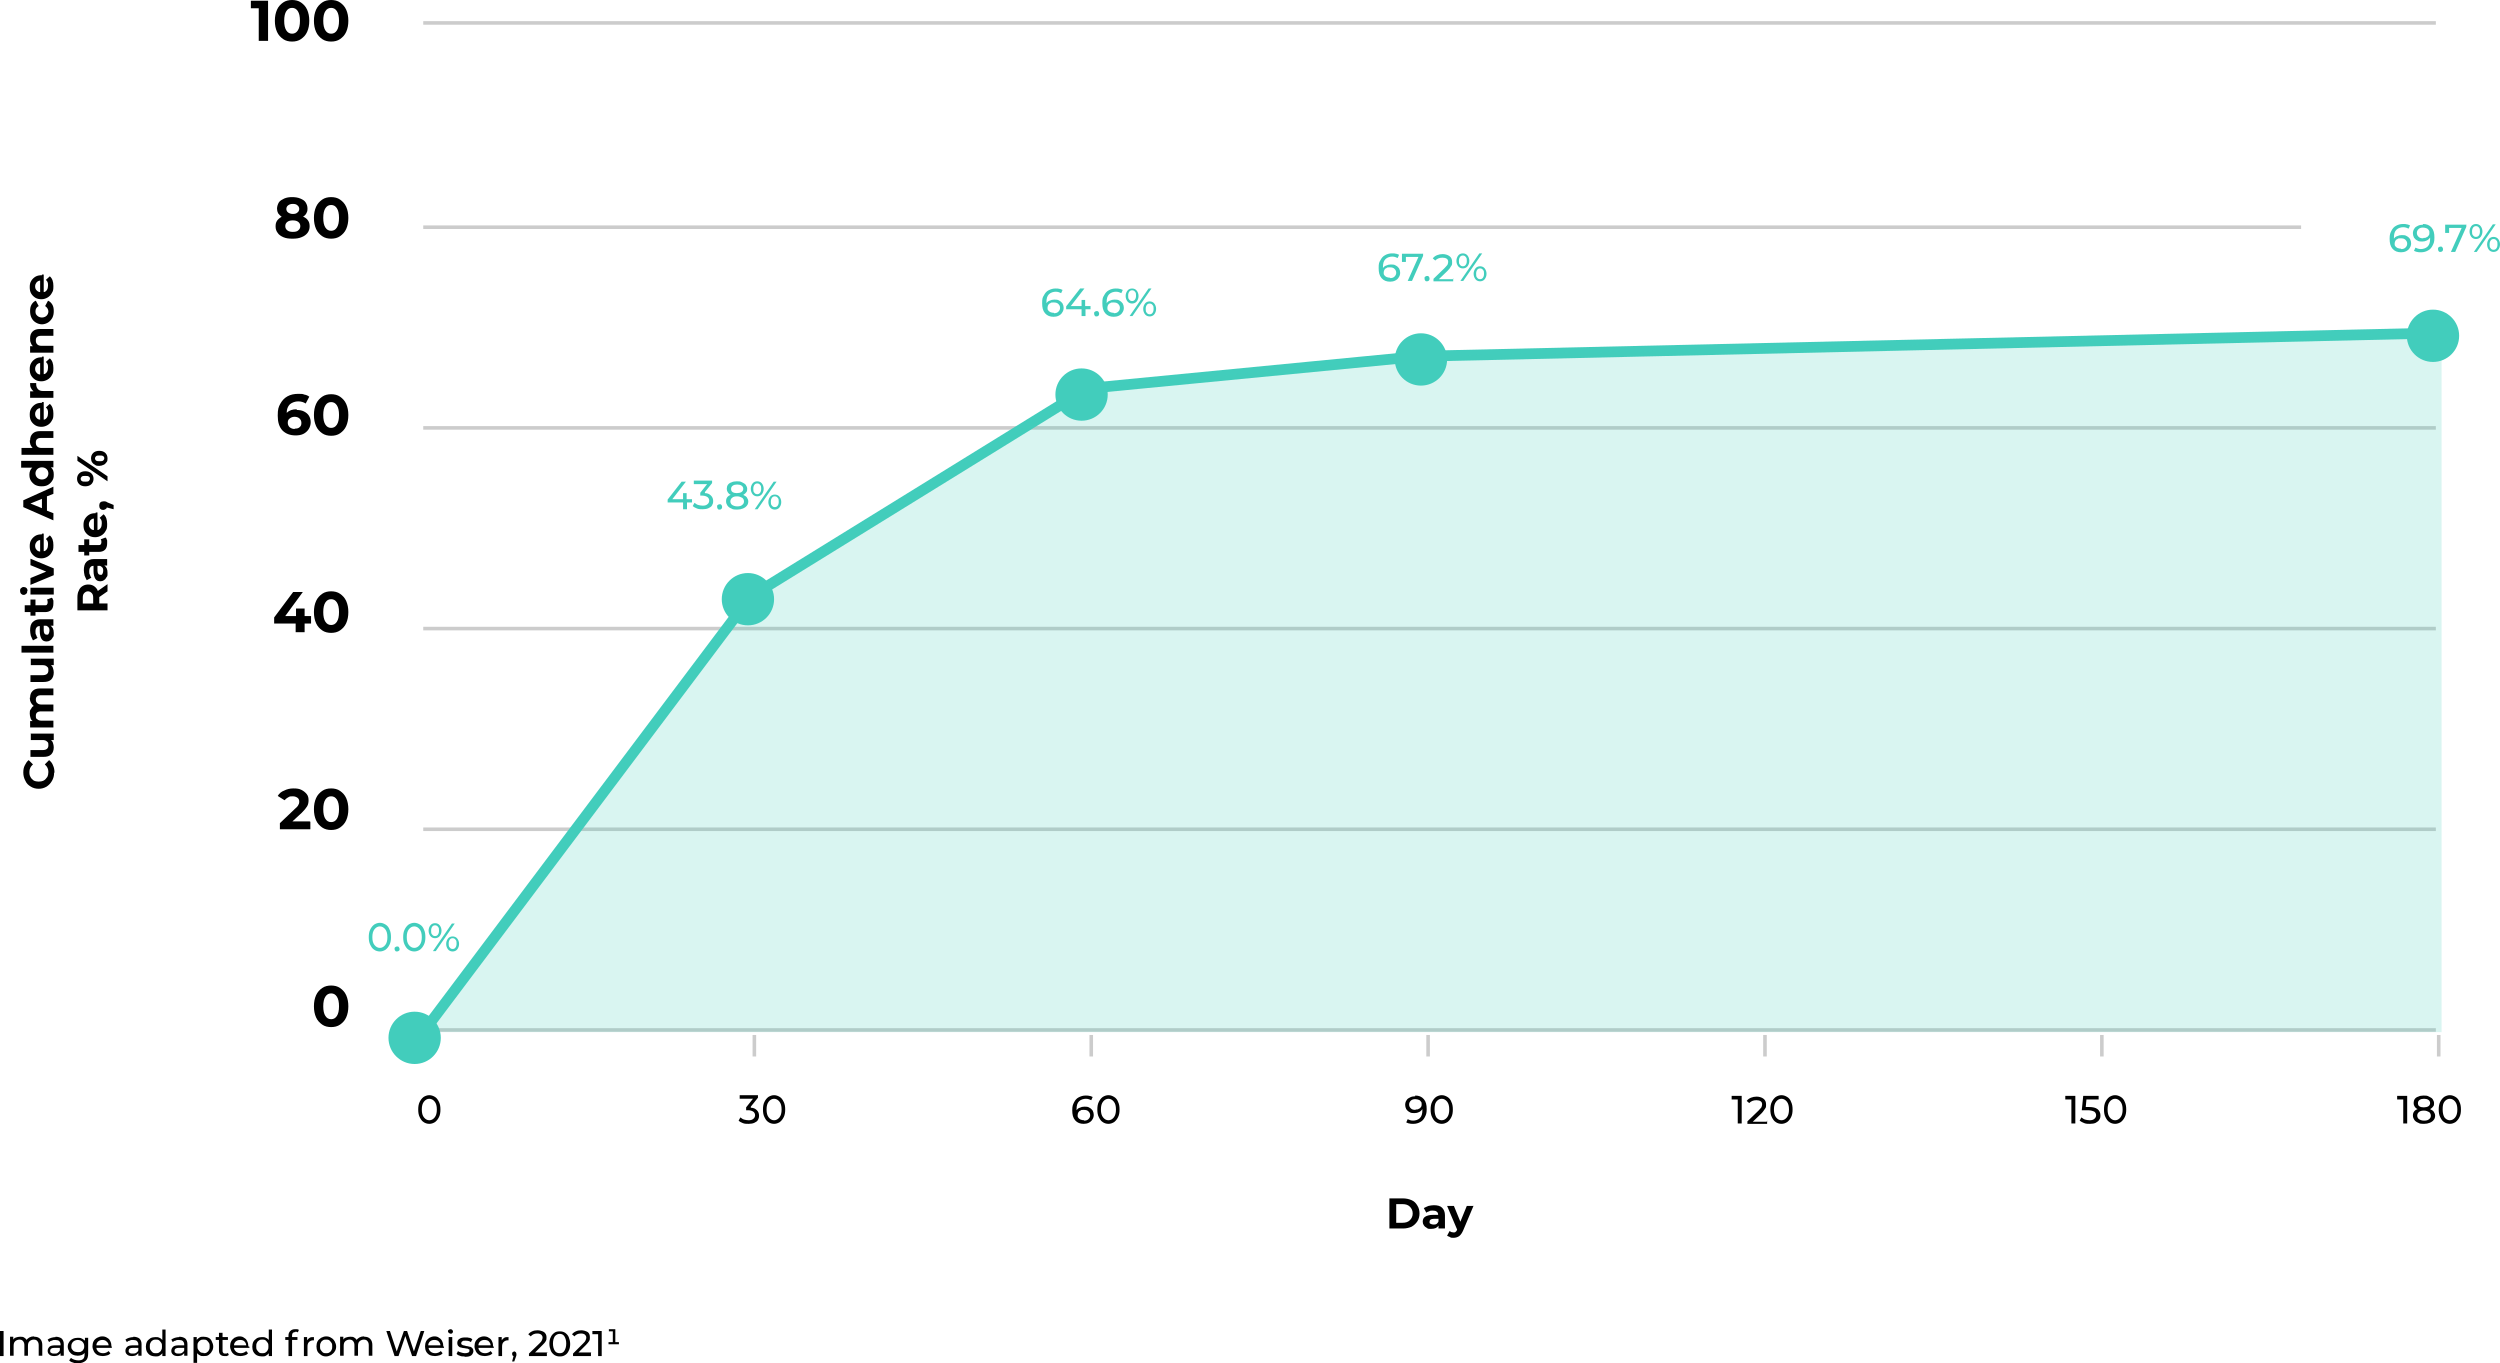 <?xml version="1.0" encoding="UTF-8"?>
<svg xmlns="http://www.w3.org/2000/svg" version="1.1" viewBox="0 0 697.6 380.4">
  <defs>
    <style>
      .cls-1, .cls-2 {
        fill: #42cdbc;
      }

      .cls-3 {
        stroke: #ccc;
      }

      .cls-3, .cls-4, .cls-5 {
        fill: none;
      }

      .cls-4 {
        stroke: #42cdbc;
        stroke-width: 3px;
      }

      .cls-2 {
        fill-opacity: .2;
      }

      .cls-5 {
        stroke: #000;
        stroke-opacity: .2;
      }
    </style>
  </defs>
  <!-- Generator: Adobe Illustrator 28.7.1, SVG Export Plug-In . SVG Version: 1.2.0 Build 142)  -->
  <g>
    <g id="Layer_1">
      <path class="cls-5" d="M118.1,6.4h561.6"/>
      <path class="cls-5" d="M118.1,63.4h524"/>
      <path class="cls-5" d="M118.1,119.4h561.6"/>
      <path class="cls-5" d="M118.1,175.4h561.6"/>
      <path class="cls-5" d="M118.1,231.4h561.6"/>
      <path class="cls-5" d="M118.1,287.4h561.6"/>
      <path class="cls-4" d="M118.1,288l91.4-121.6,93.9-58,93.1-9,284.9-6.5"/>
      <path class="cls-2" d="M209.5,166.4l-91.4,121.6h563.2V92.9l-284.9,6.5-93.1,9-93.9,58Z"/>
      <path d="M74.8.2v11.2h-2.6V2.3h-2.2V.2h4.8ZM81.5,11.6c-.9,0-1.8-.2-2.5-.7-.7-.5-1.3-1.1-1.7-2-.4-.9-.6-1.9-.6-3.1s.2-2.2.6-3.1c.4-.9,1-1.5,1.7-2,.7-.5,1.6-.7,2.5-.7s1.8.2,2.5.7c.7.5,1.3,1.1,1.7,2,.4.9.6,1.9.6,3.1s-.2,2.2-.6,3.1c-.4.9-1,1.5-1.7,2-.7.5-1.6.7-2.5.7ZM81.5,9.4c.7,0,1.2-.3,1.6-.9.4-.6.6-1.5.6-2.7s-.2-2.1-.6-2.7c-.4-.6-.9-.9-1.6-.9s-1.2.3-1.6.9c-.4.6-.6,1.5-.6,2.7s.2,2.1.6,2.7c.4.6.9.9,1.6.9ZM92.4,11.6c-.9,0-1.8-.2-2.5-.7-.7-.5-1.3-1.1-1.7-2-.4-.9-.6-1.9-.6-3.1s.2-2.2.6-3.1c.4-.9,1-1.5,1.7-2,.7-.5,1.6-.7,2.5-.7s1.8.2,2.5.7c.7.5,1.3,1.1,1.7,2,.4.9.6,1.9.6,3.1s-.2,2.2-.6,3.1c-.4.9-1,1.5-1.7,2-.7.5-1.6.7-2.5.7ZM92.4,9.4c.7,0,1.2-.3,1.6-.9.4-.6.6-1.5.6-2.7s-.2-2.1-.6-2.7c-.4-.6-.9-.9-1.6-.9s-1.2.3-1.6.9c-.4.6-.6,1.5-.6,2.7s.2,2.1.6,2.7c.4.6.9.9,1.6.9ZM84.7,60.5c.6.3,1,.6,1.3,1.1.3.4.4,1,.4,1.6s-.2,1.3-.6,1.8c-.4.5-.9.9-1.7,1.2-.7.3-1.5.4-2.5.4s-1.8-.1-2.5-.4c-.7-.3-1.3-.7-1.6-1.2-.4-.5-.6-1.1-.6-1.8s.1-1.1.4-1.6c.3-.4.7-.8,1.3-1.1-.4-.3-.7-.6-1-1-.2-.4-.3-.8-.3-1.3s.2-1.2.5-1.7.9-.8,1.5-1.1c.7-.3,1.4-.4,2.2-.4s1.6.1,2.3.4c.7.3,1.2.6,1.5,1.1s.5,1,.5,1.7-.1.9-.3,1.3c-.2.4-.5.7-1,1ZM81.7,56.9c-.5,0-.9.1-1.3.4-.3.2-.5.6-.5,1s.2.8.5,1c.3.2.7.4,1.3.4s1-.1,1.3-.4c.3-.2.5-.6.5-1s-.2-.8-.5-1c-.3-.3-.7-.4-1.3-.4ZM81.7,64.7c.7,0,1.2-.1,1.5-.4.4-.3.6-.7.6-1.2s-.2-.9-.6-1.2c-.4-.3-.9-.4-1.5-.4s-1.1.1-1.5.4c-.4.3-.6.7-.6,1.2s.2.9.6,1.2c.4.3.9.4,1.5.4ZM92.4,66.6c-.9,0-1.8-.2-2.5-.7-.7-.5-1.3-1.1-1.7-2-.4-.9-.6-1.9-.6-3.1s.2-2.2.6-3.1c.4-.9,1-1.5,1.7-2,.7-.5,1.6-.7,2.5-.7s1.8.2,2.5.7c.7.5,1.3,1.1,1.7,2,.4.9.6,1.9.6,3.1s-.2,2.2-.6,3.1c-.4.9-1,1.5-1.7,2-.7.5-1.6.7-2.5.7ZM92.4,64.4c.7,0,1.2-.3,1.6-.9.4-.6.6-1.5.6-2.7s-.2-2.1-.6-2.7c-.4-.6-.9-.9-1.6-.9s-1.2.3-1.6.9c-.4.6-.6,1.5-.6,2.7s.2,2.1.6,2.7c.4.6.9.9,1.6.9ZM82.8,114.4c.7,0,1.4.1,2,.4.6.3,1.1.7,1.4,1.2.3.5.5,1.1.5,1.8s-.2,1.4-.6,2c-.4.6-.9,1-1.5,1.3-.6.3-1.4.4-2.1.4-1.6,0-2.8-.5-3.7-1.4-.9-1-1.3-2.3-1.3-4.1s.2-2.4.7-3.3c.5-.9,1.1-1.6,2-2.1.9-.5,1.9-.7,3-.7s1.2,0,1.7.2c.6.1,1,.3,1.4.6l-1,1.9c-.6-.4-1.3-.6-2.1-.6s-1.7.3-2.3.8c-.6.6-.9,1.4-.9,2.4.7-.7,1.6-1,2.8-1ZM82.3,119.6c.6,0,1-.1,1.3-.4.4-.3.5-.7.5-1.2s-.2-.9-.5-1.2c-.3-.3-.8-.5-1.4-.5s-1,.2-1.4.5c-.4.3-.5.7-.5,1.2s.2.9.5,1.2c.4.3.8.5,1.4.5ZM92.4,121.6c-.9,0-1.8-.2-2.5-.7-.7-.5-1.3-1.1-1.7-2-.4-.9-.6-1.9-.6-3.1s.2-2.2.6-3.1c.4-.9,1-1.5,1.7-2,.7-.5,1.6-.7,2.5-.7s1.8.2,2.5.7c.7.5,1.3,1.1,1.7,2,.4.9.6,1.9.6,3.1s-.2,2.2-.6,3.1c-.4.9-1,1.5-1.7,2-.7.5-1.6.7-2.5.7ZM92.4,119.4c.7,0,1.2-.3,1.6-.9.4-.6.6-1.5.6-2.7s-.2-2.1-.6-2.7c-.4-.6-.9-.9-1.6-.9s-1.2.3-1.6.9c-.4.6-.6,1.5-.6,2.7s.2,2.1.6,2.7c.4.6.9.9,1.6.9ZM86.8,174h-1.8v2.4h-2.5v-2.4h-6v-1.7l5.3-7.1h2.7l-4.9,6.7h3v-2.1h2.4v2.1h1.8v2.1ZM92.4,176.6c-.9,0-1.8-.2-2.5-.7-.7-.5-1.3-1.1-1.7-2-.4-.9-.6-1.9-.6-3.1s.2-2.2.6-3.1c.4-.9,1-1.5,1.7-2,.7-.5,1.6-.7,2.5-.7s1.8.2,2.5.7c.7.5,1.3,1.1,1.7,2,.4.9.6,1.9.6,3.1s-.2,2.2-.6,3.1c-.4.9-1,1.5-1.7,2-.7.5-1.6.7-2.5.7ZM92.4,174.4c.7,0,1.2-.3,1.6-.9.4-.6.6-1.5.6-2.7s-.2-2.1-.6-2.7c-.4-.6-.9-.9-1.6-.9s-1.2.3-1.6.9c-.4.6-.6,1.5-.6,2.7s.2,2.1.6,2.7c.4.6.9.9,1.6.9ZM86.6,229.3v2.1h-8.5v-1.7l4.3-4.1c.5-.4.8-.8.9-1.1.2-.3.2-.6.2-.9,0-.4-.2-.8-.5-1-.3-.2-.7-.4-1.3-.4s-.9,0-1.3.3c-.4.2-.7.5-1,.8l-1.9-1.2c.4-.7,1-1.2,1.8-1.5.8-.4,1.6-.6,2.6-.6s1.6.1,2.2.4c.6.3,1.1.7,1.5,1.2.4.5.5,1.1.5,1.7s-.1,1.2-.4,1.7c-.3.5-.8,1.1-1.5,1.8l-2.6,2.4h4.8ZM92.4,231.6c-.9,0-1.8-.2-2.5-.7-.7-.5-1.3-1.1-1.7-2-.4-.9-.6-1.9-.6-3.1s.2-2.2.6-3.1c.4-.9,1-1.5,1.7-2,.7-.5,1.6-.7,2.5-.7s1.8.2,2.5.7c.7.5,1.3,1.1,1.7,2,.4.9.6,1.9.6,3.1s-.2,2.2-.6,3.1c-.4.9-1,1.5-1.7,2-.7.5-1.6.7-2.5.7ZM92.4,229.4c.7,0,1.2-.3,1.6-.9.4-.6.6-1.5.6-2.7s-.2-2.1-.6-2.7c-.4-.6-.9-.9-1.6-.9s-1.2.3-1.6.9c-.4.6-.6,1.5-.6,2.7s.2,2.1.6,2.7c.4.6.9.9,1.6.9ZM92.4,286.6c-.9,0-1.8-.2-2.5-.7-.7-.5-1.3-1.1-1.7-2-.4-.9-.6-1.9-.6-3.1s.2-2.2.6-3.1c.4-.9,1-1.5,1.7-2,.7-.5,1.6-.7,2.5-.7s1.8.2,2.5.7c.7.5,1.3,1.1,1.7,2,.4.9.6,1.9.6,3.1s-.2,2.2-.6,3.1c-.4.9-1,1.5-1.7,2-.7.5-1.6.7-2.5.7ZM92.4,284.4c.7,0,1.2-.3,1.6-.9.4-.6.6-1.5.6-2.7s-.2-2.1-.6-2.7c-.4-.6-.9-.9-1.6-.9s-1.2.3-1.6.9c-.4.6-.6,1.5-.6,2.7s.2,2.1.6,2.7c.4.6.9.9,1.6.9Z"/>
      <path class="cls-3" d="M116.5,294.8v-6"/>
      <path class="cls-3" d="M210.5,294.8v-6"/>
      <path class="cls-3" d="M304.5,294.8v-6"/>
      <path class="cls-3" d="M398.5,294.8v-6"/>
      <path class="cls-3" d="M492.5,294.8v-6"/>
      <path class="cls-3" d="M586.5,294.8v-6"/>
      <path class="cls-3" d="M680.5,294.8v-6"/>
      <path d="M15.1,215.6c0,.9-.2,1.6-.6,2.3-.4.7-.9,1.2-1.5,1.6-.7.4-1.4.6-2.2.6s-1.6-.2-2.2-.6c-.7-.4-1.2-.9-1.5-1.6-.4-.7-.6-1.5-.6-2.3s.1-1.4.4-2c.3-.6.6-1.1,1.1-1.5l1.2,1.2c-.7.6-1,1.3-1,2.1s.1,1,.3,1.4c.2.4.5.7.9,1,.4.2.9.3,1.4.3s1-.1,1.4-.3c.4-.2.7-.6,1-1,.2-.4.3-.9.3-1.4,0-.8-.3-1.5-1-2.1l1.2-1.2c.5.4.9.9,1.1,1.5.3.6.4,1.3.4,2ZM8.5,204.7h6.5v1.8h-.8c.3.2.5.5.6.9.1.3.2.7.2,1.1,0,.8-.2,1.5-.7,2s-1.2.7-2.2.7h-3.6v-1.9h3.4c1,0,1.6-.4,1.6-1.3s-.1-.8-.4-1.1c-.3-.3-.7-.4-1.3-.4h-3.2v-1.9ZM8.4,194.7c0-.8.2-1.4.7-1.9.5-.5,1.2-.7,2.1-.7h3.7v1.9h-3.4c-.5,0-.9.1-1.1.3-.3.2-.4.5-.4.9s.1.8.4,1c.3.3.7.4,1.3.4h3.2v1.9h-3.4c-1,0-1.5.4-1.5,1.2s.1.8.4,1c.3.3.7.4,1.3.4h3.2v1.9h-6.5v-1.8h.7c-.3-.2-.5-.5-.6-.9-.1-.4-.2-.7-.2-1.2s0-.9.3-1.2c.2-.4.4-.7.8-.9-.3-.3-.6-.6-.8-1-.2-.4-.3-.9-.3-1.3ZM8.5,183.8h6.5v1.8h-.8c.3.2.5.5.6.9.1.3.2.7.2,1.1,0,.8-.2,1.5-.7,2s-1.2.7-2.2.7h-3.6v-1.9h3.4c1,0,1.6-.4,1.6-1.3s-.1-.8-.4-1.1c-.3-.3-.7-.4-1.3-.4h-3.2v-1.9ZM6,182.1v-1.9h8.9v1.9H6ZM8.4,175.9c0-1,.2-1.8.7-2.3.5-.5,1.2-.8,2.1-.8h3.7v1.8h-.8c.6.4.9,1,.9,2s0,.9-.3,1.3c-.2.4-.4.6-.7.8-.3.2-.6.3-1,.3-.6,0-1.1-.2-1.4-.7-.3-.5-.5-1.2-.5-2.1v-1.5c-.4,0-.7.1-.9.4-.2.2-.3.6-.3,1.1s0,.7.2,1c.1.3.2.6.4.8l-1.3.7c-.2-.4-.4-.8-.6-1.3-.1-.5-.2-1-.2-1.5ZM13.8,176c0-.3,0-.6-.2-.9-.2-.2-.4-.4-.7-.5h-.7v1.3c0,.8.3,1.2.8,1.2s.4,0,.6-.3c.1-.2.2-.5.2-.8ZM14.6,166.9c.1.2.2.4.3.7,0,.3,0,.5,0,.8,0,.8-.2,1.4-.6,1.8-.4.4-1,.6-1.7.6h-2.7v1h-1.4v-1h-1.6v-1.9h1.6v-1.6h1.4v1.6h2.6c.3,0,.5,0,.6-.2.1-.1.2-.3.2-.6s0-.5-.2-.8l1.3-.5ZM8.5,165.9v-1.9h6.5v1.9h-6.5ZM7.6,164.9c0,.3,0,.6-.3.8-.2.2-.4.3-.7.3s-.5-.1-.7-.3c-.2-.2-.3-.5-.3-.8s0-.6.3-.8c.2-.2.4-.3.7-.3s.6.1.8.3c.2.2.3.5.3.8ZM8.5,155.9l6.5,2.7v1.9l-6.5,2.7v-1.9l4.4-1.8-4.4-1.8v-1.8ZM11.7,148.9s.2,0,.5,0v4.9c.4,0,.7-.3.9-.6.2-.3.3-.7.3-1.2s0-.6-.1-.9c-.1-.3-.3-.5-.5-.7l1.1-1c.7.6,1,1.5,1,2.7s-.1,1.4-.4,1.9c-.3.6-.7,1-1.2,1.3s-1.1.5-1.7.5-1.2-.1-1.7-.4c-.5-.3-.9-.7-1.2-1.2-.3-.5-.4-1.1-.4-1.8s.1-1.2.4-1.7c.3-.5.7-.9,1.2-1.2.5-.3,1.1-.4,1.8-.4ZM9.8,152.3c0,.4.1.8.4,1.1.2.3.6.5,1,.5v-3.2c-.4,0-.7.2-1,.5-.2.3-.4.6-.4,1.1ZM13.1,138.6v3.9l1.8.7v2l-8.4-3.7v-1.9l8.4-3.8v2l-1.8.7ZM11.7,139.2l-3.2,1.3,3.2,1.3v-2.7ZM6,128.6h8.9v1.8h-.7c.6.5.8,1.1.8,2s-.1,1.2-.4,1.7c-.3.5-.7.9-1.2,1.2s-1.1.4-1.8.4-1.2-.1-1.8-.4c-.5-.3-.9-.7-1.2-1.2-.3-.5-.4-1-.4-1.7s.3-1.5.8-1.9h-3.1v-1.9ZM13.5,132.1c0-.5-.2-.9-.5-1.2-.3-.3-.8-.5-1.3-.5s-1,.2-1.3.5c-.3.3-.5.7-.5,1.2s.2.9.5,1.2c.3.3.8.5,1.3.5s1-.2,1.3-.5c.3-.3.5-.7.5-1.2ZM8.4,122.9c0-.8.2-1.4.7-1.9.5-.5,1.2-.7,2.1-.7h3.7v1.9h-3.4c-.5,0-.9.1-1.1.3-.3.2-.4.5-.4,1s.1.8.4,1.1c.3.3.7.4,1.3.4h3.2v1.9H6v-1.9h3.1c-.2-.2-.4-.5-.6-.9-.1-.4-.2-.7-.2-1.2ZM11.7,112.2s.2,0,.5,0v4.9c.4,0,.7-.3.9-.6.2-.3.3-.7.3-1.2s0-.6-.1-.9c-.1-.3-.3-.5-.5-.7l1.1-1c.7.6,1,1.5,1,2.7s-.1,1.4-.4,1.9c-.3.6-.7,1-1.2,1.3s-1.1.5-1.7.5-1.2-.1-1.7-.4c-.5-.3-.9-.7-1.2-1.2-.3-.5-.4-1.1-.4-1.8s.1-1.2.4-1.7c.3-.5.7-.9,1.2-1.2.5-.3,1.1-.4,1.8-.4ZM9.8,115.5c0,.4.1.8.4,1.1.2.3.6.5,1,.5v-3.2c-.4,0-.7.2-1,.5-.2.3-.4.6-.4,1.1ZM9.3,109.1c-.3-.2-.5-.5-.7-.9-.2-.4-.2-.8-.2-1.3h1.7c0,.2,0,.3,0,.4,0,.5.2,1,.5,1.3.3.3.7.5,1.3.5h3v1.9h-6.5v-1.8h.9ZM11.7,99.5s.2,0,.5,0v4.9c.4,0,.7-.3.9-.6.2-.3.3-.7.3-1.2s0-.6-.1-.9c-.1-.3-.3-.5-.5-.7l1.1-1c.7.6,1,1.5,1,2.7s-.1,1.4-.4,1.9c-.3.6-.7,1-1.2,1.3s-1.1.5-1.7.5-1.2-.1-1.7-.4c-.5-.3-.9-.7-1.2-1.2-.3-.5-.4-1.1-.4-1.8s.1-1.2.4-1.7c.3-.5.7-.9,1.2-1.2.5-.3,1.1-.4,1.8-.4ZM9.8,102.9c0,.4.1.8.4,1.1.2.3.6.5,1,.5v-3.2c-.4,0-.7.2-1,.5-.2.3-.4.6-.4,1.1ZM8.4,94.4c0-.8.2-1.4.7-1.9.5-.5,1.2-.7,2.1-.7h3.7v1.9h-3.4c-.5,0-.9.1-1.1.3-.3.2-.4.5-.4,1s.1.8.4,1.1c.3.3.7.4,1.3.4h3.2v1.9h-6.5v-1.8h.8c-.3-.2-.5-.6-.6-.9-.2-.4-.2-.8-.2-1.2ZM15,86.8c0,.7-.1,1.3-.4,1.9-.3.5-.7,1-1.2,1.3-.5.3-1.1.5-1.7.5s-1.2-.2-1.7-.5c-.5-.3-.9-.7-1.2-1.3-.3-.6-.4-1.2-.4-1.9s.1-1.3.4-1.8c.3-.5.7-.9,1.2-1.1l.8,1.5c-.6.3-.9.8-.9,1.5s.2.9.5,1.2c.3.3.8.5,1.3.5s1-.2,1.3-.5c.3-.3.5-.7.5-1.2s-.3-1.1-.9-1.5l.8-1.5c.5.2.9.6,1.2,1.1.3.5.4,1.1.4,1.8ZM11.7,76.6s.2,0,.5,0v4.9c.4,0,.7-.3.9-.6.2-.3.3-.7.3-1.2s0-.6-.1-.9c-.1-.3-.3-.5-.5-.7l1.1-1c.7.6,1,1.5,1,2.7s-.1,1.4-.4,1.9c-.3.6-.7,1-1.2,1.3s-1.1.5-1.7.5-1.2-.1-1.7-.4c-.5-.3-.9-.7-1.2-1.2-.3-.5-.4-1.1-.4-1.8s.1-1.2.4-1.7c.3-.5.7-.9,1.2-1.2.5-.3,1.1-.4,1.8-.4ZM9.8,79.9c0,.4.1.8.4,1.1s.6.5,1,.5v-3.2c-.4,0-.7.2-1,.5-.2.3-.4.6-.4,1.1ZM30,165l-2.3,1.6h0v1.8h2.3v1.9h-8.4v-3.6c0-.7.1-1.4.4-1.9.2-.6.6-1,1.1-1.3.5-.3,1-.4,1.6-.4s1.2.2,1.6.5c.4.3.8.7,1,1.3l2.7-1.9v2.1ZM24.6,165c-.5,0-.8.2-1.1.5-.3.3-.4.7-.4,1.3v1.6h2.9v-1.6c0-.6-.1-1-.4-1.3-.3-.3-.6-.5-1.1-.5ZM23.4,159.1c0-1,.2-1.8.7-2.3.5-.5,1.2-.8,2.1-.8h3.7v1.8h-.8c.6.4.9,1,.9,2s0,.9-.3,1.3c-.2.4-.4.6-.7.8-.3.2-.6.3-1,.3-.6,0-1.1-.2-1.4-.7-.3-.5-.5-1.2-.5-2.1v-1.5c-.4,0-.7.1-.9.4-.2.2-.3.6-.3,1.1s0,.7.2,1c.1.3.2.6.4.8l-1.3.7c-.2-.4-.4-.8-.6-1.3-.1-.5-.2-1-.2-1.5ZM28.8,159.3c0-.3,0-.6-.2-.9-.2-.2-.4-.4-.7-.5h-.7v1.3c0,.8.3,1.2.8,1.2s.4,0,.6-.3c.1-.2.2-.5.2-.8ZM29.6,150.1c.1.2.2.4.3.7,0,.3,0,.5,0,.8,0,.8-.2,1.4-.6,1.8-.4.4-1,.6-1.7.6h-2.7v1h-1.4v-1h-1.6v-1.9h1.6v-1.6h1.4v1.6h2.6c.3,0,.5,0,.6-.2.1-.1.2-.3.2-.6s0-.5-.2-.8l1.3-.5ZM26.7,143s.2,0,.5,0v4.9c.4,0,.7-.3.9-.6.2-.3.3-.7.3-1.2s0-.6-.1-.9c-.1-.3-.3-.5-.5-.7l1.1-1c.7.6,1,1.5,1,2.7s-.1,1.4-.4,1.9c-.3.6-.7,1-1.2,1.3-.5.3-1.1.5-1.7.5s-1.2-.1-1.7-.4c-.5-.3-.9-.7-1.2-1.2-.3-.5-.4-1.1-.4-1.8s.1-1.2.4-1.7c.3-.5.7-.9,1.2-1.2.5-.3,1.1-.4,1.8-.4ZM24.8,146.3c0,.4.1.8.4,1.1.2.3.6.5,1,.5v-3.2c-.4,0-.7.2-1,.5-.2.3-.4.6-.4,1.1ZM27.7,141c0-.3.1-.6.3-.8.2-.2.5-.3.8-.3s.3,0,.5,0c.2,0,.4.1.7.3l1.7.7v1.2l-1.9-.5c0,.2-.2.4-.4.5-.2.1-.4.2-.6.2-.3,0-.6-.1-.8-.3-.2-.2-.3-.5-.3-.8ZM26.1,133.6c0,.6-.2,1.1-.6,1.5-.4.4-1,.6-1.7.6s-1.3-.2-1.7-.6c-.4-.4-.6-.9-.6-1.5s.2-1.1.6-1.5c.4-.4,1-.6,1.7-.6s1.3.2,1.7.6c.4.4.6.9.6,1.5ZM21.6,128.6v-1.4l8.4,5.7v1.4l-8.4-5.7ZM25.1,133.6c0-.3-.1-.5-.3-.6-.2-.2-.6-.2-1-.2s-.8,0-1,.2c-.2.2-.3.4-.3.6s.1.5.3.6c.2.2.6.2,1,.2s.8,0,1-.2c.2-.2.3-.4.3-.6ZM30,127.9c0,.4,0,.8-.3,1.1-.2.3-.5.6-.8.7-.4.2-.8.3-1.2.3s-.9,0-1.2-.3c-.4-.2-.6-.4-.8-.7-.2-.3-.3-.7-.3-1.1,0-.6.2-1.1.6-1.5.4-.4,1-.6,1.7-.6s1.3.2,1.7.6c.4.4.6.9.6,1.5ZM29.1,127.9c0-.3-.1-.5-.3-.6-.2-.2-.6-.2-1-.2s-.8,0-1,.2c-.2.2-.3.4-.3.6s.1.5.3.6c.2.2.6.2,1,.2s.8,0,1-.2c.2-.2.3-.4.3-.6Z"/>
      <circle class="cls-1" cx="115.7" cy="289.6" r="7.3"/>
      <circle class="cls-1" cx="208.7" cy="167.2" r="7.3"/>
      <circle class="cls-1" cx="301.8" cy="110.1" r="7.3"/>
      <circle class="cls-1" cx="396.5" cy="100.3" r="7.3"/>
      <circle class="cls-1" cx="678.9" cy="93.7" r="7.3"/>
      <path d="M387.7,334.4h3.8c.9,0,1.7.2,2.4.5.7.3,1.2.8,1.6,1.5.4.6.6,1.4.6,2.2s-.2,1.6-.6,2.2c-.4.6-.9,1.1-1.6,1.5-.7.3-1.5.5-2.4.5h-3.8v-8.4ZM391.4,341.2c.8,0,1.5-.2,2-.7.5-.5.8-1.1.8-1.9s-.3-1.4-.8-1.9c-.5-.5-1.2-.7-2-.7h-1.8v5.2h1.8ZM400.1,336.3c1,0,1.8.2,2.3.7.5.5.8,1.2.8,2.1v3.7h-1.8v-.8c-.4.6-1,.9-2,.9s-.9,0-1.3-.3c-.4-.2-.6-.4-.8-.7-.2-.3-.3-.6-.3-1,0-.6.2-1.1.7-1.4.5-.3,1.2-.5,2.1-.5h1.5c0-.4-.1-.7-.4-.9-.2-.2-.6-.3-1.1-.3s-.7,0-1,.2c-.3.1-.6.2-.8.4l-.7-1.3c.4-.2.8-.4,1.3-.6.5-.1,1-.2,1.5-.2ZM400,341.7c.3,0,.6,0,.9-.2.2-.2.4-.4.5-.7v-.7h-1.3c-.8,0-1.2.3-1.2.8s0,.4.3.6c.2.1.5.2.8.2ZM411.2,336.4l-2.9,6.9c-.3.7-.7,1.3-1.1,1.6-.4.3-1,.5-1.6.5s-.7,0-1-.2-.6-.2-.8-.4l.7-1.3c.1.1.3.2.5.3.2,0,.4.1.6.1s.5,0,.6-.2c.2-.1.3-.3.4-.6h0c0,0-2.8-6.6-2.8-6.6h1.9l1.8,4.4,1.8-4.4h1.8Z"/>
      <path class="cls-1" d="M106,265.5c-.6,0-1.2-.2-1.6-.5-.5-.3-.8-.8-1.1-1.4-.3-.6-.4-1.3-.4-2.1s.1-1.5.4-2.1c.3-.6.6-1,1.1-1.4.5-.3,1-.5,1.6-.5s1.1.2,1.6.5c.5.3.9.8,1.1,1.4.3.6.4,1.3.4,2.1s-.1,1.5-.4,2.1c-.3.6-.6,1-1.1,1.4-.5.3-1,.5-1.6.5ZM106,264.5c.6,0,1.1-.3,1.5-.8.4-.5.6-1.2.6-2.2s-.2-1.7-.6-2.2c-.4-.5-.9-.8-1.5-.8s-1.1.3-1.5.8c-.4.5-.6,1.2-.6,2.2s.2,1.7.6,2.2c.4.5.9.8,1.5.8ZM110.8,265.5c-.2,0-.4,0-.5-.2-.1-.1-.2-.3-.2-.5s0-.4.2-.5c.1-.1.3-.2.5-.2s.4,0,.5.2.2.3.2.5,0,.4-.2.5c-.1.1-.3.2-.5.2ZM115.6,265.5c-.6,0-1.2-.2-1.6-.5-.5-.3-.8-.8-1.1-1.4-.3-.6-.4-1.3-.4-2.1s.1-1.5.4-2.1c.3-.6.6-1,1.1-1.4.5-.3,1-.5,1.6-.5s1.1.2,1.6.5c.5.3.9.8,1.1,1.4.3.6.4,1.3.4,2.1s-.1,1.5-.4,2.1c-.3.6-.6,1-1.1,1.4-.5.3-1,.5-1.6.5ZM115.6,264.5c.6,0,1.1-.3,1.5-.8.4-.5.6-1.2.6-2.2s-.2-1.7-.6-2.2c-.4-.5-.9-.8-1.5-.8s-1.1.3-1.5.8c-.4.5-.6,1.2-.6,2.2s.2,1.7.6,2.2c.4.5.9.8,1.5.8ZM121.4,261.8c-.5,0-1-.2-1.3-.6s-.5-.9-.5-1.5.2-1.1.5-1.5c.3-.4.8-.6,1.3-.6s1,.2,1.3.6c.3.4.5.9.5,1.5s-.2,1.1-.5,1.5c-.3.4-.8.6-1.3.6ZM126.1,257.7h.8l-5.3,7.7h-.8l5.3-7.7ZM121.4,261.2c.3,0,.6-.1.8-.4.2-.3.3-.6.3-1.1s0-.8-.3-1.1c-.2-.3-.5-.4-.8-.4s-.6.1-.8.4c-.2.3-.3.6-.3,1.1s0,.8.3,1.1c.2.3.5.4.8.4ZM126.3,265.5c-.5,0-1-.2-1.3-.6-.3-.4-.5-.9-.5-1.5s.2-1.1.5-1.5c.3-.4.8-.6,1.3-.6s1,.2,1.3.6c.3.4.5.9.5,1.5s-.2,1.1-.5,1.5c-.3.4-.8.6-1.3.6ZM126.3,264.8c.3,0,.6-.1.8-.4.2-.3.3-.6.3-1.1s0-.8-.3-1.1c-.2-.3-.5-.4-.8-.4s-.6.1-.8.4c-.2.3-.3.6-.3,1.1s0,.8.3,1.1c.2.3.5.4.8.4Z"/>
      <path class="cls-1" d="M193.2,140.2h-1.5v1.9h-1.1v-1.9h-4.3v-.8l3.9-5h1.2l-3.8,4.9h3v-1.7h1v1.7h1.5v.9ZM196.7,137.6c.8,0,1.3.3,1.7.7.4.4.6.9.6,1.5s-.1.8-.3,1.2c-.2.4-.6.6-1,.8-.4.2-1,.3-1.6.3s-1.1,0-1.6-.2c-.5-.2-.9-.4-1.2-.7l.5-.9c.3.2.6.5,1,.6.4.1.8.2,1.3.2s1-.1,1.3-.4c.3-.2.5-.6.5-1s-.2-.8-.5-1c-.3-.2-.8-.4-1.4-.4h-.6v-.8l1.9-2.4h-3.7v-1h5.1v.7l-2,2.5ZM200.8,142.2c-.2,0-.4,0-.5-.2-.1-.1-.2-.3-.2-.6s0-.4.2-.5c.1-.1.3-.2.5-.2s.4,0,.5.2c.1.1.2.3.2.5s0,.4-.2.6-.3.2-.5.2ZM207.4,138.1c.4.2.8.4,1,.7.2.3.4.7.4,1.1s-.1.9-.4,1.2c-.2.3-.6.6-1.1.8-.5.2-1,.3-1.6.3s-1.2,0-1.6-.3c-.5-.2-.8-.4-1.1-.8-.2-.3-.4-.7-.4-1.2s.1-.8.3-1.1c.2-.3.6-.6,1-.7-.4-.2-.6-.4-.8-.7-.2-.3-.3-.6-.3-1s.1-.8.3-1.1c.2-.3.6-.6,1-.7.4-.2.9-.3,1.5-.3s1,0,1.5.3c.4.2.8.4,1,.7.2.3.4.7.4,1.1s0,.7-.3,1c-.2.3-.5.5-.8.7ZM205.7,135.2c-.5,0-.9.1-1.2.3-.3.2-.5.5-.5.9s.1.7.4.9c.3.2.7.3,1.2.3s1-.1,1.3-.3c.3-.2.5-.5.5-.9s-.2-.7-.5-.9c-.3-.2-.7-.3-1.2-.3ZM205.7,141.3c.6,0,1.1-.1,1.4-.4.4-.3.5-.6.5-1s-.2-.8-.5-1c-.4-.2-.8-.4-1.4-.4s-1.1.1-1.4.4c-.3.2-.5.6-.5,1s.2.8.5,1c.3.2.8.4,1.4.4ZM211.3,138.5c-.5,0-1-.2-1.3-.6-.3-.4-.5-.9-.5-1.5s.2-1.1.5-1.5c.3-.4.8-.6,1.3-.6s1,.2,1.3.6c.3.4.5.9.5,1.5s-.2,1.1-.5,1.5c-.3.4-.8.6-1.3.6ZM215.9,134.4h.8l-5.3,7.7h-.8l5.3-7.7ZM211.3,137.9c.3,0,.6-.1.8-.4.2-.3.3-.6.3-1.1s0-.8-.3-1.1c-.2-.3-.5-.4-.8-.4s-.6.1-.8.4c-.2.3-.3.6-.3,1.1s0,.8.3,1.1c.2.3.5.4.8.4ZM216.2,142.2c-.5,0-1-.2-1.3-.6-.3-.4-.5-.9-.5-1.5s.2-1.1.5-1.5c.3-.4.8-.6,1.3-.6s1,.2,1.3.6c.3.4.5.9.5,1.5s-.2,1.1-.5,1.5c-.3.4-.8.6-1.3.6ZM216.2,141.5c.3,0,.6-.1.8-.4.2-.3.3-.6.3-1.1s0-.8-.3-1.1c-.2-.3-.5-.4-.8-.4s-.6.1-.8.4c-.2.3-.3.6-.3,1.1s0,.8.3,1.1c.2.3.5.4.8.4Z"/>
      <path class="cls-1" d="M294.2,83.6c.5,0,1,0,1.4.3.4.2.7.5.9.8.2.4.3.8.3,1.2s-.1.9-.4,1.3c-.2.4-.6.7-1,.9-.4.2-.9.3-1.4.3-1,0-1.8-.3-2.4-1-.6-.7-.8-1.6-.8-2.8s.1-1.6.5-2.2c.3-.6.7-1.1,1.3-1.4.6-.3,1.2-.5,1.9-.5s.7,0,1.1.1c.3,0,.6.2.9.3l-.4.9c-.4-.2-.9-.4-1.5-.4s-1.4.2-1.9.7c-.5.5-.7,1.2-.7,2.2s0,.2,0,.3c.2-.3.5-.6.9-.7.4-.2.8-.3,1.3-.3ZM294.1,87.4c.5,0,.9-.1,1.2-.4.3-.3.5-.6.5-1.1s-.2-.8-.5-1.1c-.3-.3-.7-.4-1.3-.4s-.7,0-.9.2c-.3.1-.5.3-.6.5-.1.2-.2.5-.2.8s0,.5.2.7c.1.2.4.4.6.5.3.1.6.2,1,.2ZM304.4,86.3h-1.5v1.9h-1.1v-1.9h-4.3v-.8l3.9-5h1.2l-3.8,4.9h3v-1.7h1v1.7h1.5v.9ZM306,88.3c-.2,0-.4,0-.5-.2-.1-.1-.2-.3-.2-.6s0-.4.2-.5c.1-.1.3-.2.5-.2s.4,0,.5.2c.1.1.2.3.2.5s0,.4-.2.6c-.1.1-.3.2-.5.2ZM311,83.6c.5,0,1,0,1.4.3.4.2.7.5.9.8.2.4.3.8.3,1.2s-.1.9-.4,1.3c-.2.4-.6.7-1,.9-.4.2-.9.3-1.4.3-1,0-1.8-.3-2.4-1-.6-.7-.8-1.6-.8-2.8s.1-1.6.5-2.2c.3-.6.7-1.1,1.3-1.4.5-.3,1.2-.5,1.9-.5s.7,0,1.1.1c.3,0,.6.2.9.3l-.4.9c-.4-.2-.9-.4-1.5-.4s-1.4.2-1.9.7c-.5.5-.7,1.2-.7,2.2s0,.2,0,.3c.2-.3.5-.6.9-.7.4-.2.8-.3,1.3-.3ZM310.8,87.4c.5,0,.9-.1,1.2-.4.3-.3.5-.6.5-1.1s-.2-.8-.5-1.1c-.3-.3-.7-.4-1.3-.4s-.7,0-.9.2c-.3.1-.5.3-.6.5-.1.2-.2.5-.2.8s0,.5.2.7c.1.2.4.4.6.5.3.1.6.2,1,.2ZM315.9,84.7c-.5,0-1-.2-1.3-.6-.3-.4-.5-.9-.5-1.5s.2-1.1.5-1.5c.3-.4.8-.6,1.3-.6s1,.2,1.3.6c.3.4.5.9.5,1.5s-.2,1.1-.5,1.5c-.3.4-.8.6-1.3.6ZM320.5,80.5h.8l-5.3,7.7h-.8l5.3-7.7ZM315.9,84c.3,0,.6-.1.8-.4.2-.3.3-.6.3-1.1s0-.8-.3-1.1c-.2-.3-.5-.4-.8-.4s-.6.1-.8.4c-.2.3-.3.6-.3,1.1s0,.8.3,1.1c.2.3.5.4.8.4ZM320.8,88.3c-.5,0-1-.2-1.3-.6-.3-.4-.5-.9-.5-1.5s.2-1.1.5-1.5c.3-.4.8-.6,1.3-.6s1,.2,1.3.6c.3.4.5.9.5,1.5s-.2,1.1-.5,1.5c-.3.4-.8.6-1.3.6ZM320.8,87.7c.3,0,.6-.1.8-.4.2-.3.3-.6.3-1.1s0-.8-.3-1.1c-.2-.3-.5-.4-.8-.4s-.6.1-.8.4c-.2.3-.3.6-.3,1.1s0,.8.3,1.1c.2.3.5.4.8.4Z"/>
      <path class="cls-1" d="M388.1,73.8c.5,0,1,0,1.4.3.4.2.7.5.9.8.2.4.3.8.3,1.2s-.1.9-.4,1.3c-.2.4-.6.7-1,.9-.4.2-.9.3-1.4.3-1,0-1.8-.3-2.4-1-.6-.7-.8-1.6-.8-2.8s.1-1.6.5-2.2c.3-.6.7-1.1,1.3-1.4.5-.3,1.2-.5,1.9-.5s.7,0,1.1.1c.3,0,.6.2.9.3l-.4.9c-.4-.2-.9-.4-1.5-.4s-1.4.2-1.9.7c-.5.5-.7,1.2-.7,2.2s0,.2,0,.3c.2-.3.5-.6.9-.7.4-.2.8-.3,1.3-.3ZM387.9,77.6c.5,0,.9-.1,1.2-.4.3-.3.5-.6.5-1.1s-.2-.8-.5-1.1c-.3-.3-.7-.4-1.3-.4s-.7,0-.9.2c-.3.1-.5.3-.6.5-.1.2-.2.5-.2.8s0,.5.2.7c.1.2.4.4.6.5.3.1.6.2,1,.2ZM397.1,70.7v.7l-3.1,7h-1.2l3-6.7h-3.5v1.4h-1.1v-2.3h5.8ZM398.2,78.5c-.2,0-.4,0-.5-.2-.1-.1-.2-.3-.2-.6s0-.4.2-.5c.1-.1.3-.2.5-.2s.4,0,.5.2c.1.1.2.3.2.5s0,.4-.2.6c-.1.1-.3.2-.5.2ZM405.5,77.5v1h-5.5v-.7l3.1-3c.4-.4.6-.7.8-.9.1-.3.2-.5.2-.8,0-.4-.1-.7-.4-.9-.3-.2-.7-.3-1.2-.3-.9,0-1.5.3-2,.8l-.7-.6c.3-.4.7-.7,1.2-.9.5-.2,1-.3,1.6-.3s1.4.2,1.9.6c.5.4.7.9.7,1.6s0,.8-.3,1.2c-.2.4-.5.8-1,1.3l-2.4,2.3h3.9ZM408.2,74.9c-.5,0-1-.2-1.3-.6-.3-.4-.5-.9-.5-1.5s.2-1.1.5-1.5c.3-.4.8-.6,1.3-.6s1,.2,1.3.6c.3.4.5.9.5,1.5s-.2,1.1-.5,1.5c-.3.4-.8.6-1.3.6ZM412.8,70.7h.8l-5.3,7.7h-.8l5.3-7.7ZM408.2,74.3c.3,0,.6-.1.8-.4.2-.3.3-.6.3-1.1s0-.8-.3-1.1c-.2-.3-.5-.4-.8-.4s-.6.1-.8.4c-.2.3-.3.6-.3,1.1s0,.8.3,1.1c.2.3.5.4.8.4ZM413,78.5c-.5,0-1-.2-1.3-.6-.3-.4-.5-.9-.5-1.5s.2-1.1.5-1.5c.3-.4.8-.6,1.3-.6s1,.2,1.3.6c.3.4.5.9.5,1.5s-.2,1.1-.5,1.5c-.3.4-.8.6-1.3.6ZM413,77.9c.3,0,.6-.1.8-.4.2-.3.3-.6.3-1.1s0-.8-.3-1.1c-.2-.3-.5-.4-.8-.4s-.6.1-.8.4c-.2.3-.3.6-.3,1.1s0,.8.3,1.1c.2.3.5.4.8.4Z"/>
      <path class="cls-1" d="M670.2,65.6c.5,0,1,0,1.4.3.4.2.7.5.9.8.2.4.3.8.3,1.2s-.1.9-.4,1.3c-.2.4-.6.7-1,.9-.4.2-.9.3-1.4.3-1,0-1.8-.3-2.4-1-.6-.7-.8-1.6-.8-2.8s.2-1.6.5-2.2c.3-.6.7-1.1,1.3-1.4.5-.3,1.2-.5,1.9-.5s.7,0,1.1.1c.3,0,.6.2.9.3l-.4.9c-.4-.2-.9-.4-1.5-.4s-1.4.2-1.9.7c-.5.5-.7,1.2-.7,2.2s0,.2,0,.3c.2-.3.5-.6.9-.7.4-.2.8-.3,1.3-.3ZM670,69.5c.5,0,.9-.1,1.2-.4.3-.3.5-.6.5-1.1s-.2-.8-.5-1.1c-.3-.3-.7-.4-1.3-.4s-.7,0-.9.2c-.3.1-.5.3-.6.5-.1.2-.2.5-.2.8s0,.5.2.7c.1.2.4.4.6.5.3.1.6.2,1,.2ZM676.1,62.5c1,0,1.8.3,2.4,1,.6.7.8,1.6.8,2.8s-.2,1.6-.5,2.2c-.3.6-.7,1.1-1.3,1.4-.5.3-1.2.5-1.9.5s-.7,0-1.1-.1c-.3,0-.6-.2-.9-.3l.4-.9c.4.2.9.4,1.5.4s1.4-.2,1.9-.7c.5-.5.7-1.2.7-2.2v-.3c-.2.3-.5.6-.9.8-.4.2-.8.3-1.3.3s-1,0-1.4-.3c-.4-.2-.7-.5-.9-.8-.2-.4-.3-.8-.3-1.2s.1-.9.4-1.3c.2-.4.6-.6,1-.8.4-.2.9-.3,1.4-.3ZM676.2,66.4c.3,0,.7,0,.9-.2.3-.1.5-.3.6-.5.2-.2.2-.5.2-.8s0-.5-.2-.7c-.1-.2-.3-.4-.6-.5-.3-.1-.6-.2-1-.2s-.9.1-1.2.4c-.3.3-.5.6-.5,1.1s.2.8.5,1.1c.3.3.7.4,1.3.4ZM681,70.3c-.2,0-.4,0-.5-.2-.1-.1-.2-.3-.2-.6s0-.4.2-.5c.1-.1.3-.2.5-.2s.4,0,.5.2c.1.1.2.3.2.5s0,.4-.2.6c-.1.1-.3.2-.5.2ZM688.2,62.6v.7l-3.1,7h-1.2l3-6.7h-3.5v1.4h-1.1v-2.3h5.8ZM690.9,66.7c-.5,0-1-.2-1.3-.6-.3-.4-.5-.9-.5-1.5s.2-1.1.5-1.5c.3-.4.8-.6,1.3-.6s1,.2,1.3.6c.3.4.5.9.5,1.5s-.2,1.1-.5,1.5c-.3.4-.8.6-1.3.6ZM695.6,62.6h.8l-5.3,7.7h-.8l5.3-7.7ZM690.9,66.1c.3,0,.6-.1.8-.4.2-.3.3-.6.3-1.1s0-.8-.3-1.1c-.2-.3-.5-.4-.8-.4s-.6.1-.8.4c-.2.3-.3.6-.3,1.1s0,.8.3,1.1c.2.3.5.4.8.4ZM695.8,70.3c-.5,0-1-.2-1.3-.6-.3-.4-.5-.9-.5-1.5s.2-1.1.5-1.5c.3-.4.8-.6,1.3-.6s1,.2,1.3.6c.3.4.5.9.5,1.5s-.2,1.1-.5,1.5c-.3.4-.8.6-1.3.6ZM695.8,69.7c.3,0,.6-.1.8-.4.2-.3.3-.6.3-1.1s0-.8-.3-1.1c-.2-.3-.5-.4-.8-.4s-.6.1-.8.4c-.2.3-.3.6-.3,1.1s0,.8.3,1.1c.2.3.5.4.8.4Z"/>
      <path d="M119.8,313.6c-.6,0-1.2-.2-1.6-.5-.5-.3-.8-.8-1.1-1.4-.3-.6-.4-1.3-.4-2.1s.1-1.5.4-2.1c.3-.6.6-1,1.1-1.4.5-.3,1-.5,1.6-.5s1.1.2,1.6.5c.5.3.8.8,1.1,1.4.3.6.4,1.3.4,2.1s-.1,1.5-.4,2.1c-.3.6-.6,1-1.1,1.4-.5.3-1,.5-1.6.5ZM119.8,312.6c.6,0,1.1-.3,1.5-.8.4-.5.6-1.2.6-2.2s-.2-1.7-.6-2.2c-.4-.5-.9-.8-1.5-.8s-1.1.3-1.5.8c-.4.5-.6,1.2-.6,2.2s.2,1.7.6,2.2c.4.5.9.8,1.5.8Z"/>
      <path d="M209.5,309.1c.8,0,1.3.3,1.7.7.4.4.6.9.6,1.5s-.1.8-.3,1.2c-.2.4-.6.6-1,.8-.4.2-1,.3-1.6.3s-1.1,0-1.6-.2c-.5-.2-.9-.4-1.2-.7l.5-.9c.3.2.6.5,1,.6.4.1.8.2,1.3.2s1-.1,1.3-.4c.3-.2.5-.6.5-1s-.2-.8-.5-1c-.3-.2-.8-.4-1.4-.4h-.6v-.8l1.9-2.4h-3.7v-1h5.1v.7l-2,2.5ZM216,313.6c-.6,0-1.2-.2-1.6-.5-.5-.3-.8-.8-1.1-1.4-.3-.6-.4-1.3-.4-2.1s.1-1.5.4-2.1c.3-.6.6-1,1.1-1.4.5-.3,1-.5,1.6-.5s1.1.2,1.6.5c.5.3.8.8,1.1,1.4.3.6.4,1.3.4,2.1s-.1,1.5-.4,2.1c-.3.6-.6,1-1.1,1.4-.5.3-1,.5-1.6.5ZM216,312.6c.6,0,1.1-.3,1.5-.8.4-.5.6-1.2.6-2.2s-.2-1.7-.6-2.2c-.4-.5-.9-.8-1.5-.8s-1.1.3-1.5.8c-.4.5-.6,1.2-.6,2.2s.2,1.7.6,2.2c.4.5.9.8,1.5.8Z"/>
      <path d="M302.6,308.8c.5,0,1,0,1.4.3.4.2.7.5.9.8.2.4.3.8.3,1.2s-.1.9-.4,1.3c-.2.4-.6.7-1,.9-.4.2-.9.3-1.4.3-1,0-1.8-.3-2.4-1-.6-.7-.8-1.6-.8-2.8s.2-1.6.5-2.2c.3-.6.7-1.1,1.3-1.4.6-.3,1.2-.5,1.9-.5s.7,0,1.1.1c.3,0,.6.2.9.3l-.4.9c-.4-.2-.9-.4-1.5-.4s-1.4.2-1.9.7c-.5.5-.7,1.2-.7,2.2s0,.2,0,.3c.2-.3.5-.6.9-.7.4-.2.8-.3,1.3-.3ZM302.5,312.7c.5,0,.9-.1,1.2-.4.3-.3.5-.6.5-1.1s-.2-.8-.5-1.1c-.3-.3-.7-.4-1.3-.4s-.7,0-.9.2c-.3.1-.5.3-.6.5-.1.2-.2.5-.2.8s0,.5.2.7c.1.2.4.4.6.5.3.1.6.2,1,.2ZM309.3,313.6c-.6,0-1.2-.2-1.6-.5-.5-.3-.8-.8-1.1-1.4-.3-.6-.4-1.3-.4-2.1s.1-1.5.4-2.1c.3-.6.6-1,1.1-1.4.5-.3,1-.5,1.6-.5s1.1.2,1.6.5c.5.3.9.8,1.1,1.4.3.6.4,1.3.4,2.1s-.1,1.5-.4,2.1c-.3.6-.6,1-1.1,1.4-.5.3-1,.5-1.6.5ZM309.3,312.6c.6,0,1.1-.3,1.5-.8.4-.5.6-1.2.6-2.2s-.2-1.7-.6-2.2c-.4-.5-.9-.8-1.5-.8s-1.1.3-1.5.8c-.4.5-.6,1.2-.6,2.2s.2,1.7.6,2.2c.4.5.9.8,1.5.8Z"/>
      <path d="M394.9,305.7c1,0,1.8.3,2.4,1,.6.7.8,1.6.8,2.8s-.2,1.6-.5,2.2c-.3.6-.7,1.1-1.3,1.4-.5.3-1.2.5-1.9.5s-.7,0-1.1-.1c-.3,0-.6-.2-.9-.3l.4-.9c.4.2.9.4,1.5.4s1.4-.2,1.9-.7c.5-.5.7-1.2.7-2.2v-.3c-.2.3-.5.6-.9.8-.4.2-.8.3-1.3.3s-1,0-1.4-.3c-.4-.2-.7-.5-.9-.8-.2-.4-.3-.8-.3-1.2s.1-.9.4-1.3c.2-.4.6-.6,1-.8.4-.2.9-.3,1.4-.3ZM395,309.6c.3,0,.7,0,.9-.2.3-.1.5-.3.6-.5.2-.2.2-.5.2-.8s0-.5-.2-.7c-.1-.2-.3-.4-.6-.5-.3-.1-.6-.2-1-.2s-.9.1-1.2.4c-.3.3-.5.6-.5,1.1s.2.8.5,1.1c.3.3.7.4,1.3.4ZM402.3,313.6c-.6,0-1.2-.2-1.6-.5-.5-.3-.8-.8-1.1-1.4-.3-.6-.4-1.3-.4-2.1s.1-1.5.4-2.1c.3-.6.6-1,1.1-1.4.5-.3,1-.5,1.6-.5s1.1.2,1.6.5c.5.3.9.8,1.1,1.4.3.6.4,1.3.4,2.1s-.1,1.5-.4,2.1c-.3.6-.6,1-1.1,1.4-.5.3-1,.5-1.6.5ZM402.3,312.6c.6,0,1.1-.3,1.5-.8.4-.5.6-1.2.6-2.2s-.2-1.7-.6-2.2c-.4-.5-.9-.8-1.5-.8s-1.1.3-1.5.8c-.4.5-.5,1.2-.5,2.2s.2,1.7.5,2.2c.4.5.9.8,1.5.8Z"/>
      <path d="M486,305.8v7.7h-1.1v-6.7h-1.7v-1h2.8ZM493.1,312.6v1h-5.5v-.7l3.1-3c.4-.4.6-.7.8-.9.1-.3.2-.5.2-.8,0-.4-.1-.7-.4-.9-.3-.2-.7-.3-1.2-.3-.9,0-1.5.3-2,.8l-.7-.6c.3-.4.7-.7,1.2-.9.5-.2,1-.3,1.6-.3s1.4.2,1.9.6c.5.4.7.9.7,1.6s0,.8-.3,1.2-.5.8-1,1.3l-2.4,2.3h3.9ZM497.1,313.6c-.6,0-1.2-.2-1.6-.5-.5-.3-.8-.8-1.1-1.4-.3-.6-.4-1.3-.4-2.1s.1-1.5.4-2.1c.3-.6.6-1,1.1-1.4.5-.3,1-.5,1.6-.5s1.1.2,1.6.5c.5.3.9.8,1.1,1.4.3.6.4,1.3.4,2.1s-.1,1.5-.4,2.1c-.3.6-.6,1-1.1,1.4-.5.3-1,.5-1.6.5ZM497.1,312.6c.6,0,1.1-.3,1.5-.8.4-.5.6-1.2.6-2.2s-.2-1.7-.6-2.2c-.4-.5-.9-.8-1.5-.8s-1.1.3-1.5.8c-.4.5-.6,1.2-.6,2.2s.2,1.7.6,2.2c.4.5.9.8,1.5.8Z"/>
      <path d="M579.1,305.8v7.7h-1.1v-6.7h-1.7v-1h2.8ZM582.9,308.9c1.1,0,1.9.2,2.4.6.5.4.8,1,.8,1.7s-.1.9-.3,1.2c-.2.4-.5.6-1,.9-.4.2-1,.3-1.6.3s-1.1,0-1.6-.2c-.5-.2-.9-.4-1.3-.7l.5-.9c.3.2.6.5,1,.6.4.1.8.2,1.3.2s1-.1,1.3-.4c.3-.2.5-.6.5-1s-.2-.8-.5-1c-.4-.2-1-.4-1.8-.4h-1.7l.4-4h4.3v1h-3.4l-.2,2.1h.9ZM590.2,313.6c-.6,0-1.2-.2-1.6-.5-.5-.3-.8-.8-1.1-1.4-.3-.6-.4-1.3-.4-2.1s.1-1.5.4-2.1c.3-.6.6-1,1.1-1.4.5-.3,1-.5,1.6-.5s1.1.2,1.6.5c.5.3.9.8,1.1,1.4.3.6.4,1.3.4,2.1s-.1,1.5-.4,2.1c-.3.6-.6,1-1.1,1.4-.5.3-1,.5-1.6.5ZM590.2,312.6c.6,0,1.1-.3,1.5-.8.4-.5.6-1.2.6-2.2s-.2-1.7-.6-2.2c-.4-.5-.9-.8-1.5-.8s-1.1.3-1.5.8c-.4.5-.6,1.2-.6,2.2s.2,1.7.6,2.2c.4.5.9.8,1.5.8Z"/>
      <path d="M671.7,305.8v7.7h-1.1v-6.7h-1.7v-1h2.8ZM678.1,309.5c.4.2.8.4,1,.7.2.3.4.7.4,1.1s-.1.9-.4,1.2c-.2.3-.6.6-1.1.8-.5.2-1,.3-1.6.3s-1.2,0-1.6-.3c-.5-.2-.8-.4-1.1-.8-.2-.3-.4-.7-.4-1.2s.1-.8.3-1.1c.2-.3.6-.6,1-.7-.4-.2-.6-.4-.8-.7-.2-.3-.3-.6-.3-1s.1-.8.3-1.1c.2-.3.6-.6,1-.7.4-.2.9-.3,1.5-.3s1,0,1.5.3c.4.2.8.4,1,.7.2.3.4.7.4,1.1s0,.7-.3,1c-.2.3-.5.5-.8.7ZM676.4,306.6c-.5,0-.9.1-1.2.3-.3.2-.5.5-.5.9s.1.7.4.9c.3.2.7.3,1.2.3s1-.1,1.3-.3c.3-.2.5-.5.5-.9s-.2-.7-.5-.9c-.3-.2-.7-.3-1.2-.3ZM676.4,312.7c.6,0,1.1-.1,1.4-.4.4-.3.5-.6.5-1s-.2-.8-.5-1c-.4-.2-.8-.4-1.4-.4s-1.1.1-1.4.4c-.3.2-.5.6-.5,1s.2.8.5,1c.3.2.8.4,1.4.4ZM683.6,313.6c-.6,0-1.2-.2-1.6-.5-.5-.3-.8-.8-1.1-1.4-.3-.6-.4-1.3-.4-2.1s.1-1.5.4-2.1c.3-.6.6-1,1.1-1.4.5-.3,1-.5,1.6-.5s1.1.2,1.6.5c.5.3.9.8,1.1,1.4.3.6.4,1.3.4,2.1s-.1,1.5-.4,2.1c-.3.6-.6,1-1.1,1.4-.5.3-1,.5-1.6.5ZM683.6,312.6c.6,0,1.1-.3,1.5-.8.4-.5.6-1.2.6-2.2s-.2-1.7-.6-2.2c-.4-.5-.9-.8-1.5-.8s-1.1.3-1.5.8c-.4.5-.5,1.2-.5,2.2s.2,1.7.5,2.2c.4.5.9.8,1.5.8Z"/>
      <path d="M0,371.4h1v7H0v-7ZM9.6,373c.7,0,1.2.2,1.6.6.4.4.6,1,.6,1.7v3h-1v-2.9c0-.5-.1-.9-.4-1.2-.2-.3-.6-.4-1-.4s-.9.2-1.2.5c-.3.3-.4.7-.4,1.3v2.7h-1v-2.9c0-.5-.1-.9-.4-1.2-.2-.3-.6-.4-1-.4s-.9.2-1.2.5c-.3.3-.4.7-.4,1.3v2.7h-1v-5.3h.9v.8c.2-.3.4-.5.8-.6.3-.1.7-.2,1.1-.2s.8,0,1.1.2.6.4.7.7c.2-.3.5-.5.8-.7.4-.2.8-.3,1.2-.3ZM15.5,373c.7,0,1.3.2,1.7.5.4.4.6.9.6,1.6v3.2h-.9v-.7c-.2.2-.4.4-.7.6-.3.1-.6.2-1,.2-.6,0-1.1-.1-1.4-.4-.4-.3-.5-.7-.5-1.1s.2-.8.5-1.1c.3-.3.9-.4,1.6-.4h1.5v-.2c0-.4-.1-.7-.4-1-.2-.2-.6-.3-1.1-.3s-.6,0-.9.2c-.3,0-.6.2-.8.4l-.4-.7c.3-.2.6-.4,1-.5.4-.1.8-.2,1.2-.2ZM15.2,377.7c.4,0,.7,0,.9-.2.3-.2.5-.4.6-.7v-.7h-1.5c-.8,0-1.2.3-1.2.8s.1.5.3.6c.2.2.5.2.9.2ZM24.6,373.1v4.6c0,.9-.2,1.6-.7,2-.5.4-1.1.7-2.1.7s-1,0-1.4-.2c-.5-.1-.8-.3-1.1-.6l.5-.7c.2.2.6.4.9.5.4.1.7.2,1.1.2.6,0,1.1-.1,1.4-.4.3-.3.4-.7.4-1.3v-.4c-.2.3-.5.5-.8.6-.3.1-.7.2-1.1.2s-1-.1-1.4-.3c-.4-.2-.7-.5-1-.9-.2-.4-.4-.8-.4-1.3s.1-.9.4-1.3c.2-.4.6-.7,1-.9.4-.2.9-.3,1.4-.3s.8,0,1.1.2c.3.1.6.4.9.6v-.8h.9ZM21.8,377.3c.3,0,.7,0,.9-.2.3-.1.5-.4.6-.6.2-.3.2-.6.2-.9,0-.5-.2-.9-.5-1.2-.3-.3-.8-.5-1.3-.5s-1,.2-1.3.5c-.3.3-.5.7-.5,1.2s0,.6.2.9c.2.3.4.5.6.6.3.1.6.2,1,.2ZM31.2,375.8c0,0,0,.2,0,.3h-4.3c0,.5.3.8.6,1.1.4.3.8.4,1.3.4s1.1-.2,1.5-.6l.5.6c-.2.3-.5.5-.9.6-.4.1-.8.2-1.2.2s-1.1-.1-1.5-.3c-.4-.2-.8-.6-1-1-.2-.4-.4-.9-.4-1.4s.1-1,.3-1.4c.2-.4.5-.7,1-1,.4-.2.9-.4,1.4-.4s1,.1,1.4.4c.4.2.7.5.9,1,.2.4.3.9.3,1.4ZM28.6,373.9c-.5,0-.8.1-1.2.4-.3.3-.5.6-.5,1.1h3.4c0-.4-.2-.8-.6-1.1-.3-.3-.7-.4-1.1-.4ZM37.2,373c.7,0,1.3.2,1.7.5.4.4.6.9.6,1.6v3.2h-.9v-.7c-.2.2-.4.4-.7.6-.3.1-.6.2-1,.2-.6,0-1.1-.1-1.4-.4-.4-.3-.5-.7-.5-1.1s.2-.8.5-1.1c.3-.3.9-.4,1.6-.4h1.5v-.2c0-.4-.1-.7-.4-1-.2-.2-.6-.3-1.1-.3s-.6,0-.9.2c-.3,0-.6.2-.8.4l-.4-.7c.3-.2.6-.4,1-.5.4-.1.8-.2,1.2-.2ZM37,377.7c.4,0,.7,0,1-.2.3-.2.5-.4.6-.7v-.7h-1.5c-.8,0-1.2.3-1.2.8s.1.5.3.6c.2.2.5.2.9.2ZM46.2,371v7.4h-.9v-.8c-.2.3-.5.5-.8.7-.3.2-.7.2-1.1.2s-1-.1-1.4-.3c-.4-.2-.7-.5-1-1-.2-.4-.3-.9-.3-1.4s.1-1,.3-1.4c.2-.4.6-.7,1-1,.4-.2.9-.3,1.4-.3s.7,0,1.1.2c.3.1.6.4.8.6v-2.9h1ZM43.5,377.6c.3,0,.6,0,.9-.2.3-.2.5-.4.6-.7.2-.3.2-.6.2-1s0-.7-.2-1c-.2-.3-.4-.5-.6-.7-.3-.2-.6-.2-.9-.2s-.6,0-.9.2c-.3.2-.5.4-.6.7-.2.3-.2.6-.2,1s0,.7.2,1c.2.3.4.5.6.7.3.2.6.2.9.2ZM50,373c.7,0,1.3.2,1.7.5.4.4.6.9.6,1.6v3.2h-.9v-.7c-.2.2-.4.4-.7.6-.3.1-.6.2-1,.2-.6,0-1.1-.1-1.4-.4-.4-.3-.5-.7-.5-1.1s.2-.8.5-1.1c.3-.3.9-.4,1.6-.4h1.5v-.2c0-.4-.1-.7-.4-1-.2-.2-.6-.3-1.1-.3s-.6,0-.9.2c-.3,0-.6.2-.8.4l-.4-.7c.3-.2.6-.4,1-.5.4-.1.8-.2,1.2-.2ZM49.8,377.7c.4,0,.7,0,1-.2.3-.2.5-.4.6-.7v-.7h-1.5c-.8,0-1.2.3-1.2.8s.1.5.3.6c.2.2.5.2.9.2ZM56.8,373c.5,0,1,.1,1.4.3.4.2.7.5.9,1,.2.4.4.9.4,1.4s-.1,1-.4,1.4c-.2.4-.5.7-.9,1s-.9.3-1.4.3-.7,0-1-.2c-.3-.1-.6-.4-.8-.6v2.7h-1v-7.2h.9v.8c.2-.3.5-.5.8-.7.3-.2.7-.2,1.1-.2ZM56.8,377.6c.3,0,.6,0,.9-.2.3-.2.5-.4.6-.7.2-.3.2-.6.2-1s0-.7-.2-1c-.2-.3-.4-.5-.6-.7-.3-.2-.6-.2-.9-.2s-.6,0-.9.2c-.3.2-.5.4-.6.6-.2.3-.2.6-.2,1s0,.7.2,1c.2.3.4.5.6.7.3.2.6.2.9.2ZM63.8,378.1c-.1.1-.3.2-.5.3-.2,0-.4,0-.6,0-.5,0-.9-.1-1.2-.4-.3-.3-.4-.7-.4-1.2v-2.9h-.9v-.8h.9v-1.2h1v1.2h1.5v.8h-1.5v2.9c0,.3,0,.5.2.7.1.2.4.2.6.2s.5,0,.7-.2l.3.7ZM69.6,375.8c0,0,0,.2,0,.3h-4.3c0,.5.3.8.6,1.1.4.3.8.4,1.3.4s1.1-.2,1.5-.6l.5.6c-.2.3-.5.5-.9.6-.4.1-.8.2-1.2.2s-1.1-.1-1.5-.3c-.4-.2-.8-.6-1-1-.2-.4-.4-.9-.4-1.4s.1-1,.3-1.4c.2-.4.5-.7.9-1,.4-.2.9-.4,1.4-.4s1,.1,1.3.4c.4.2.7.5.9,1,.2.4.3.9.3,1.4ZM67,373.9c-.5,0-.8.1-1.2.4-.3.3-.5.6-.5,1.1h3.4c0-.4-.2-.8-.5-1.1-.3-.3-.7-.4-1.2-.4ZM75.9,371v7.4h-.9v-.8c-.2.3-.5.5-.8.7-.3.2-.7.2-1.1.2s-1-.1-1.4-.3-.7-.5-1-1c-.2-.4-.3-.9-.3-1.4s.1-1,.3-1.4c.2-.4.6-.7,1-1,.4-.2.9-.3,1.4-.3s.7,0,1.1.2c.3.1.6.4.8.6v-2.9h1ZM73.2,377.6c.3,0,.6,0,.9-.2.3-.2.5-.4.6-.7.2-.3.2-.6.2-1s0-.7-.2-1c-.2-.3-.4-.5-.6-.7-.3-.2-.6-.2-.9-.2s-.6,0-.9.2c-.3.2-.5.4-.6.7-.2.3-.2.6-.2,1s0,.7.2,1c.2.3.4.5.6.7.3.2.6.2.9.2ZM82.4,371.7c-.6,0-.9.3-.9.9v.5h1.5v.8h-1.5v4.5h-1v-4.5h-.9v-.8h.9v-.5c0-.5.2-.9.5-1.2.3-.3.7-.5,1.3-.5s.4,0,.6,0c.2,0,.3.1.5.2l-.3.7c-.2-.2-.5-.2-.7-.2ZM85.7,374c.2-.3.4-.5.7-.7.3-.2.7-.2,1.2-.2v.9c0,0-.1,0-.2,0-.5,0-.9.2-1.2.5-.3.3-.4.7-.4,1.3v2.6h-1v-5.3h.9v.9ZM91,378.5c-.5,0-1-.1-1.4-.4s-.8-.6-1-1c-.2-.4-.3-.9-.3-1.4s.1-1,.3-1.4c.2-.4.6-.7,1-1,.4-.2.9-.4,1.4-.4s1,.1,1.4.4c.4.2.7.5,1,1,.2.4.4.9.4,1.4s-.1,1-.4,1.4c-.2.4-.6.7-1,1-.4.2-.9.4-1.4.4ZM91,377.6c.3,0,.6,0,.9-.2.3-.2.5-.4.6-.7.2-.3.2-.6.2-1s0-.7-.2-1c-.2-.3-.4-.5-.6-.7-.3-.2-.6-.2-.9-.2s-.6,0-.9.2c-.3.2-.5.4-.6.7-.2.3-.2.6-.2,1s0,.7.2,1c.2.3.4.5.6.7.3.2.6.2.9.2ZM101.7,373c.7,0,1.2.2,1.6.6.4.4.6,1,.6,1.7v3h-1v-2.9c0-.5-.1-.9-.4-1.2-.2-.3-.6-.4-1-.4s-.9.2-1.2.5c-.3.3-.4.7-.4,1.3v2.7h-1v-2.9c0-.5-.1-.9-.4-1.2-.2-.3-.6-.4-1-.4s-.9.2-1.2.5c-.3.3-.4.7-.4,1.3v2.7h-1v-5.3h.9v.8c.2-.3.4-.5.8-.6.3-.1.7-.2,1.1-.2s.8,0,1.1.2c.3.2.6.4.7.7.2-.3.5-.5.8-.7.4-.2.8-.3,1.2-.3ZM118.4,371.4l-2.3,7h-1.1l-1.9-5.6-1.9,5.6h-1.1l-2.3-7h1l1.9,5.7,2-5.7h.9l1.9,5.7,1.9-5.7h.9ZM123.9,375.8c0,0,0,.2,0,.3h-4.3c0,.5.3.8.6,1.1.4.3.8.4,1.3.4s1.1-.2,1.5-.6l.5.6c-.2.3-.5.5-.9.6-.4.1-.8.2-1.2.2s-1.1-.1-1.5-.3c-.4-.2-.8-.6-1-1-.2-.4-.3-.9-.3-1.4s.1-1,.3-1.4c.2-.4.5-.7.9-1,.4-.2.9-.4,1.4-.4s1,.1,1.3.4c.4.2.7.5.9,1,.2.4.3.9.3,1.4ZM121.2,373.9c-.5,0-.8.1-1.2.4-.3.3-.5.6-.5,1.1h3.4c0-.4-.2-.8-.5-1.1-.3-.3-.7-.4-1.2-.4ZM125.2,373.1h1v5.3h-1v-5.3ZM125.7,372.1c-.2,0-.3,0-.5-.2-.1-.1-.2-.3-.2-.4s0-.3.2-.4c.1-.1.3-.2.5-.2s.3,0,.5.2c.1.1.2.3.2.4s0,.3-.2.5c-.1.1-.3.2-.5.2ZM129.5,378.5c-.4,0-.8,0-1.2-.2-.4-.1-.7-.3-.9-.5l.4-.8c.2.2.5.3.9.4.3.1.7.2,1,.2.8,0,1.3-.2,1.3-.7s0-.3-.2-.4c-.1,0-.3-.2-.4-.2-.2,0-.4,0-.7-.1-.4,0-.8-.1-1.1-.2-.3,0-.5-.2-.7-.4-.2-.2-.3-.5-.3-.9s.2-.9.6-1.1c.4-.3.9-.4,1.6-.4s.7,0,1.1.1c.4,0,.6.2.9.4l-.4.8c-.4-.3-.9-.4-1.5-.4s-.7,0-.9.2c-.2.1-.3.3-.3.5s0,.3.2.4c.1.1.3.2.4.2.2,0,.4.1.8.2.4,0,.8.2,1,.2.3,0,.5.2.7.4.2.2.3.5.3.8s-.2.9-.6,1.2c-.4.3-1,.4-1.7.4ZM137.8,375.8c0,0,0,.2,0,.3h-4.3c0,.5.3.8.6,1.1.4.3.8.4,1.3.4s1.1-.2,1.5-.6l.5.6c-.2.3-.5.5-.9.6-.4.1-.8.2-1.2.2s-1.1-.1-1.5-.3c-.4-.2-.8-.6-1-1-.2-.4-.4-.9-.4-1.4s.1-1,.3-1.4c.2-.4.6-.7.9-1,.4-.2.9-.4,1.4-.4s1,.1,1.4.4c.4.2.7.5.9,1,.2.4.3.9.3,1.4ZM135.2,373.9c-.5,0-.8.1-1.2.4-.3.3-.5.6-.5,1.1h3.4c0-.4-.2-.8-.5-1.1-.3-.3-.7-.4-1.2-.4ZM140,374c.2-.3.4-.5.7-.7.3-.2.7-.2,1.2-.2v.9c0,0-.1,0-.2,0-.5,0-.9.2-1.2.5-.3.3-.4.7-.4,1.3v2.6h-1v-5.3h.9v.9ZM143.4,377.1c.2,0,.3,0,.5.2.1.1.2.3.2.5s0,.2,0,.3c0,0,0,.2-.1.4l-.5,1.4h-.6l.4-1.5c-.1,0-.2-.1-.3-.2,0-.1-.1-.2-.1-.4s0-.4.2-.5c.1-.1.3-.2.5-.2ZM152.6,377.5v.9h-5v-.7l2.9-2.8c.3-.3.6-.6.7-.9.1-.2.2-.5.2-.7,0-.4-.1-.6-.4-.9-.3-.2-.6-.3-1.1-.3-.8,0-1.4.3-1.8.8l-.7-.6c.3-.3.6-.6,1.1-.8.4-.2.9-.3,1.5-.3s1.3.2,1.8.5c.4.3.7.8.7,1.4s0,.7-.2,1.1-.5.7-.9,1.1l-2.1,2.1h3.6ZM156.2,378.5c-.6,0-1-.1-1.5-.4-.4-.3-.8-.7-1-1.2-.2-.5-.4-1.2-.4-1.9s.1-1.4.4-1.9c.2-.5.6-.9,1-1.2.4-.3.9-.4,1.5-.4s1,.1,1.5.4c.4.3.8.7,1,1.2.2.5.4,1.2.4,1.9s-.1,1.4-.4,1.9c-.2.5-.6,1-1,1.2-.4.3-.9.4-1.5.4ZM156.2,377.6c.6,0,1-.2,1.3-.7.3-.5.5-1.1.5-2s-.2-1.5-.5-2c-.3-.5-.8-.7-1.3-.7s-1,.2-1.4.7c-.3.5-.5,1.1-.5,2s.2,1.5.5,2c.3.5.8.7,1.4.7ZM164.9,377.5v.9h-5v-.7l2.8-2.8c.3-.3.6-.6.7-.9.1-.2.2-.5.2-.7,0-.4-.1-.6-.4-.9-.3-.2-.6-.3-1.1-.3-.8,0-1.4.3-1.8.8l-.7-.6c.3-.3.6-.6,1.1-.8.4-.2.9-.3,1.5-.3s1.3.2,1.8.5c.4.3.6.8.6,1.4s0,.7-.2,1.1c-.2.3-.5.7-.9,1.1l-2.1,2.1h3.6ZM167.9,371.4v7h-1v-6.1h-1.6v-.9h2.6ZM172.7,374.5v.6h-2.9v-.6h1.2v-3h-1.1v-.6h1.8v3.6h1Z"/>
    </g>
  </g>
</svg>
